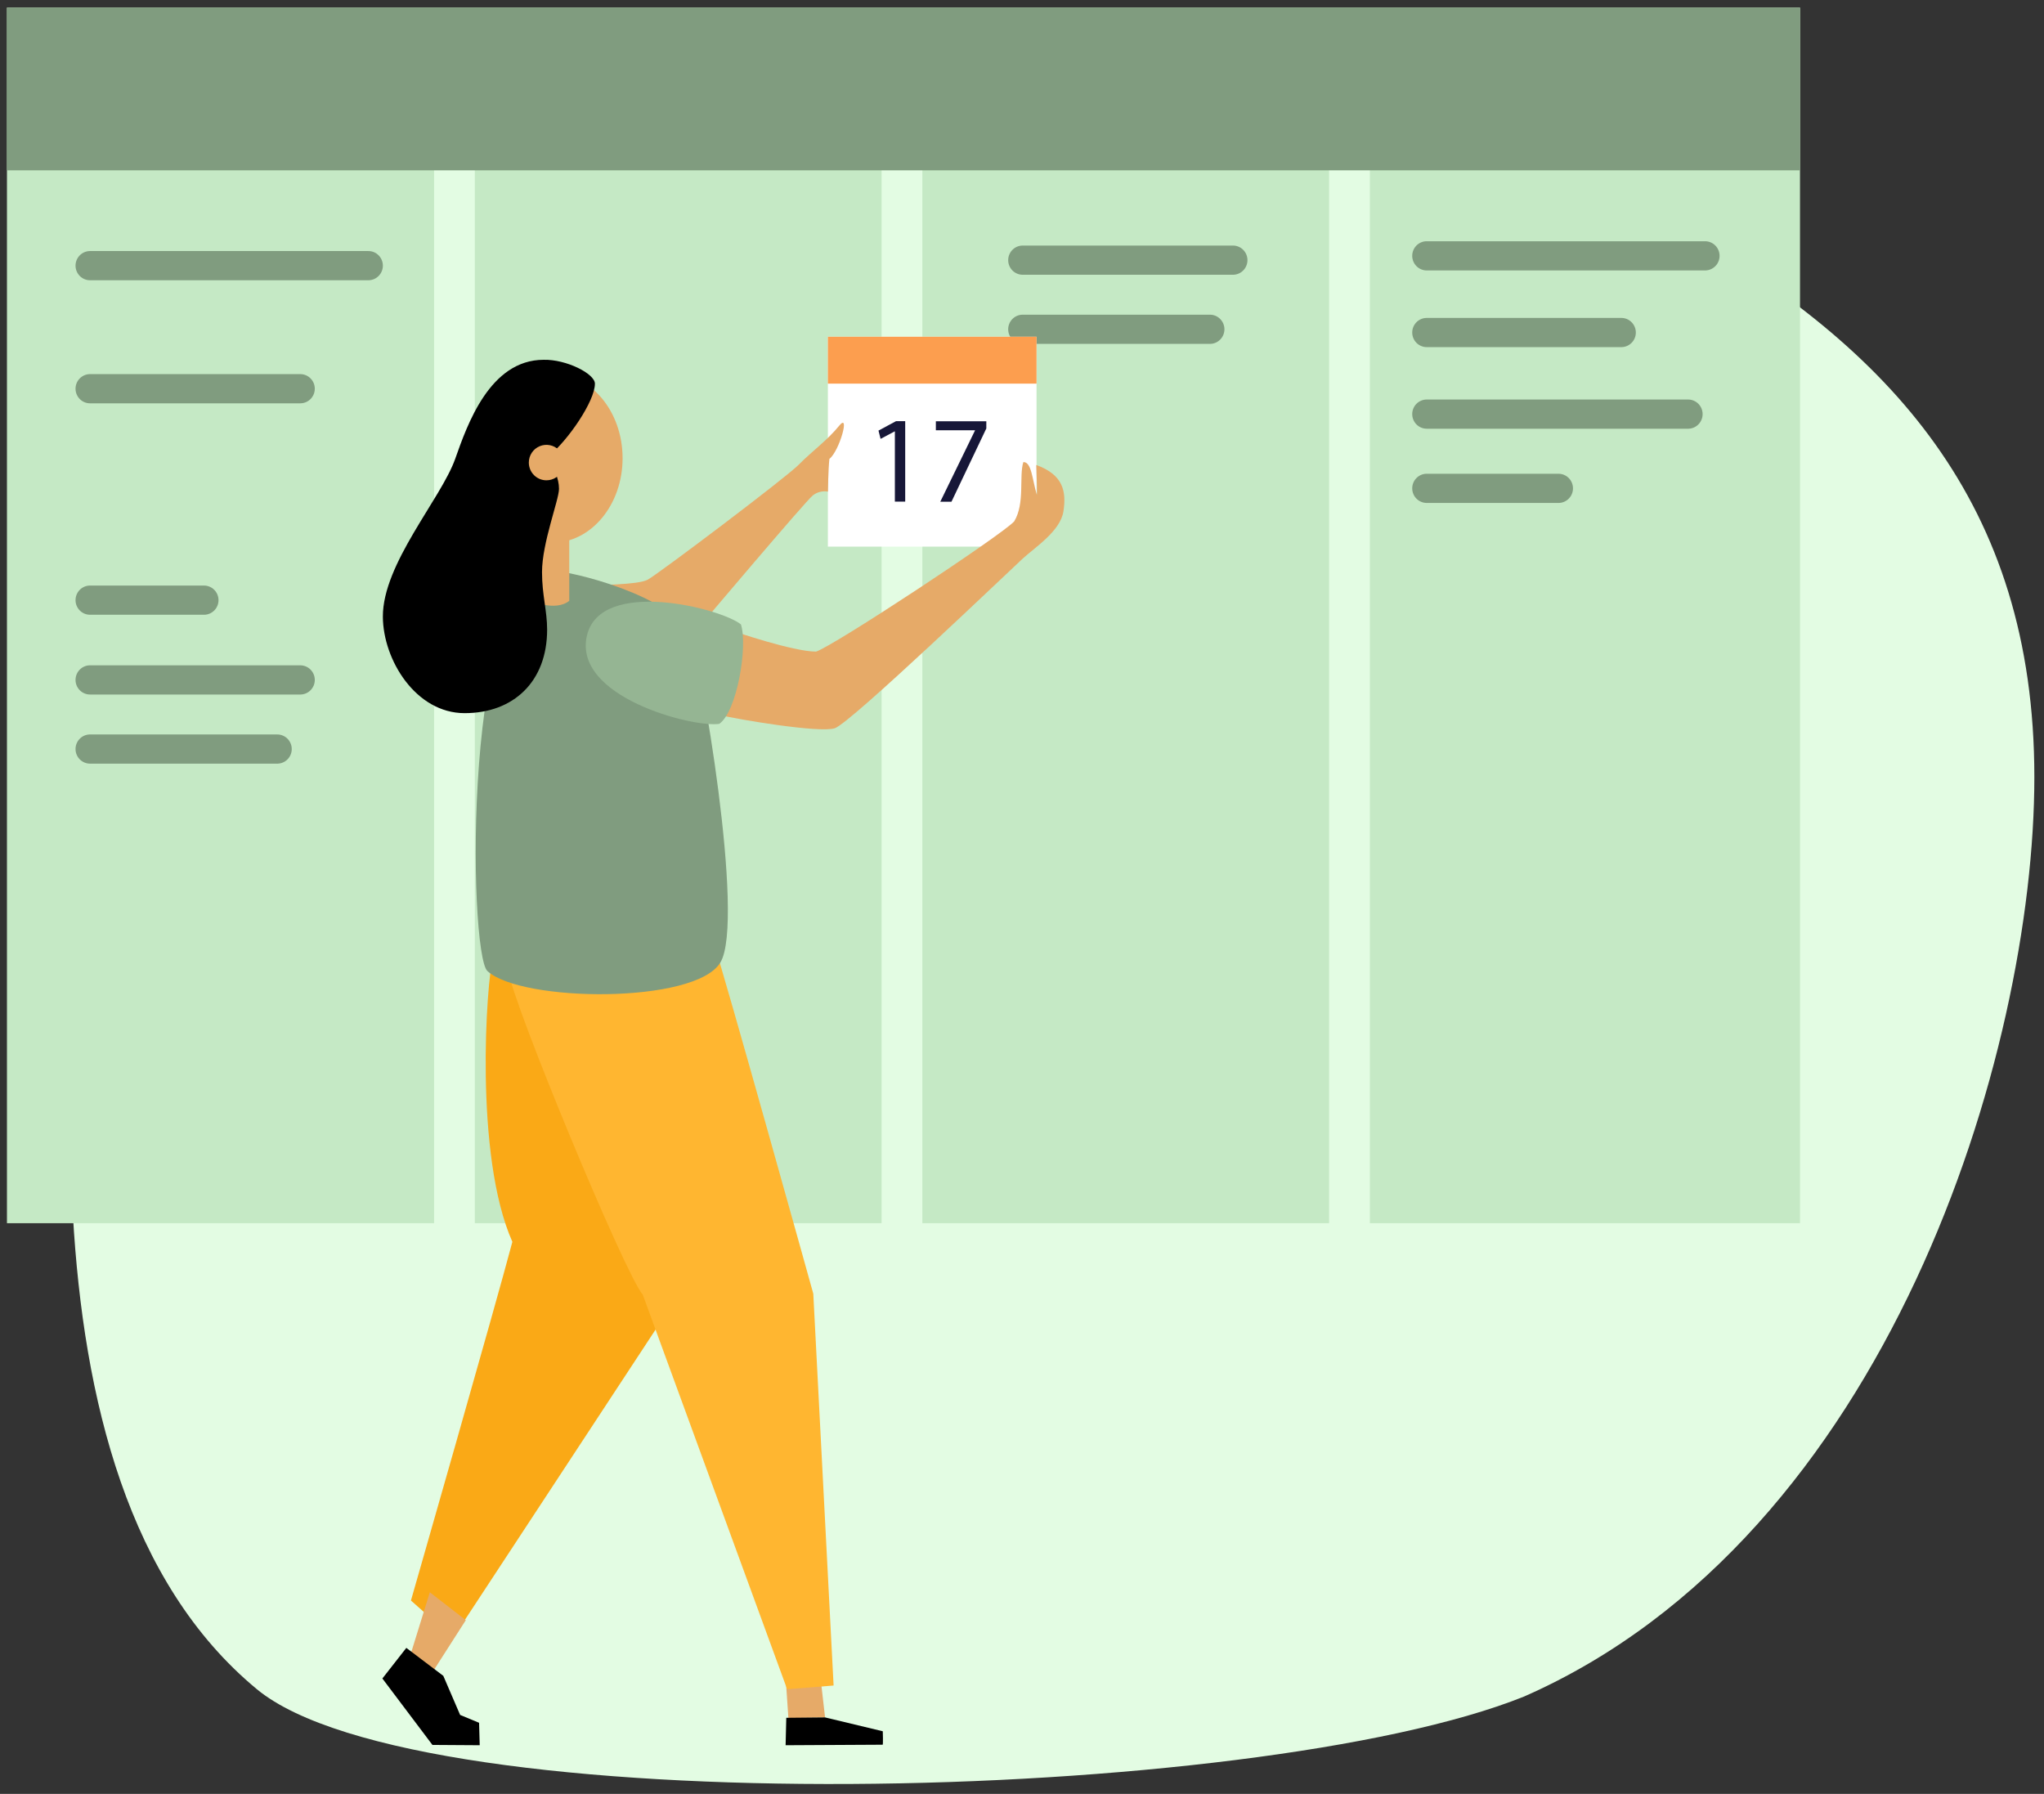 <?xml version="1.0" encoding="UTF-8"?>
<svg width="147px" height="129px" viewBox="0 0 147 129" version="1.1" xmlns="http://www.w3.org/2000/svg" xmlns:xlink="http://www.w3.org/1999/xlink">
    <rect x="0" y="0" width="147" height="129" fill="#333333" stroke="none"/>
    <title>Group 11</title>
    <g id="Page-1" stroke="none" stroke-width="1" fill="none" fill-rule="evenodd">
        <g id="Start---dashboard-login---inna-góra-3" transform="translate(-1062, -1525)">
            <g id="Group-11" transform="translate(1062, 1525)">
                <path d="M109.605,122 C135.817,110.475 146.306,75.697 146.306,55.885 C146.306,36.072 135.843,25.022 120.678,16.339 C105.513,7.686 87.581,6.393 69.615,6.356 C51.648,6.321 33.65,7.521 24.694,17.304 C15.78,27.058 8.229,35.323 6.877,52.078 C5.525,68.833 3.88133969e-13,106.203 18.474,121.472 C30.175,131.144 90.208,129.795 109.605,122 Z" id="Path" fill="#E3FCE3" fill-rule="nonzero"/>
                <g id="Group-12">
                    <polygon id="Path" fill="#E6AA68" points="56.5 120.606 56.7 123.555 59.337 123.5 58.993 120.5"/>
                    <g id="calendar-colour" transform="translate(0.5, 0.5)">
                        <polygon id="Path" fill="#C5E9C5" points="0 0.047 128.953 0.047 128.953 87.461 0 87.461"/>
                        <path d="M88.17,17.158 C88.747,17.158 89.214,17.628 89.214,18.208 C89.214,18.775 88.767,19.238 88.208,19.257 L88.17,19.258 L73.051,19.258 C72.474,19.258 72.007,18.788 72.007,18.208 C72.007,17.641 72.454,17.179 73.013,17.159 L73.051,17.158 L88.17,17.158 Z" id="Path" fill="#809C7F" fill-rule="nonzero"/>
                        <path d="M86.514,22.129 C87.09,22.129 87.558,22.599 87.558,23.179 C87.558,23.746 87.11,24.209 86.551,24.228 L86.514,24.229 L73.051,24.229 C72.474,24.229 72.007,23.759 72.007,23.179 C72.007,22.612 72.454,22.15 73.013,22.13 L73.051,22.129 L86.514,22.129 Z" id="Path" fill="#809C7F" fill-rule="nonzero"/>
                        <line x1="32.184" y1="87.651" x2="32.184" y2="0.238" id="Path" stroke="#E3FCE3" stroke-width="2.93"/>
                        <line x1="64.368" y1="87.651" x2="64.368" y2="0.238" id="Path" stroke="#E3FCE3" stroke-width="2.93"/>
                        <line x1="96.552" y1="87.651" x2="96.552" y2="0.238" id="Path" stroke="#E3FCE3" stroke-width="2.93"/>
                        <polygon id="Path" fill="#FFFFFF" points="59.039 23.716 74.046 23.716 74.046 38.809 59.039 38.809"/>
                        <polygon id="Path" fill="#FC9E4F" points="59.039 23.716 74.046 23.716 74.046 27.087 59.039 27.087"/>
                        <path d="M41.777,41.682 C42.559,41.509 45.341,41.583 46.086,41.182 C46.831,40.781 56.023,33.854 56.948,32.911 C57.873,31.968 59.017,31.149 59.843,30.124 C60.67,29.098 59.871,31.94 59.149,32.5 C59.065,33.26 59.044,34.852 59.044,34.852 C58.657,34.784 58.26,34.884 57.952,35.129 C57.431,35.54 49.893,44.461 49.893,44.461 C49.893,44.461 40.995,41.857 41.777,41.682 Z" id="Path" fill="#E6AA68"/>
                        <path d="M34.949,68.334 C34.483,70.114 33.583,82.57 36.348,88.801 C35.148,93.358 29.054,114.594 29.054,114.594 L32.084,117.279 L47.706,93.5 C47.706,93.5 44.454,67.487 34.949,68.334 Z" id="Path" fill="#FAA916"/>
                        <path d="M50.899,67.564 C51.531,69.332 57.99,92.529 57.99,92.529 L59.451,120.707 L56.109,120.972 L45.726,92.599 C44.458,91.154 36.406,71.765 36.044,69.277 C37.627,67.585 50.267,65.795 50.899,67.564 Z" id="Path" fill="#FFB630"/>
                        <path d="M39.276,40.558 C40.548,40.558 47.754,42.314 49.108,45.145 C49.853,46.701 53.12,65.727 51.306,68.718 C49.491,71.709 36.99,71.581 34.552,69.326 C33.18,68.061 32.737,40.548 39.276,40.558 Z" id="Path" fill="#809C7F"/>
                        <polygon id="Path" fill="#809C7F" points="0 0.047 128.953 0.047 128.953 11.749 0 11.749"/>
                        <path d="M25.991,17.553 C26.568,17.553 27.035,18.023 27.035,18.603 C27.035,19.17 26.588,19.632 26.029,19.652 L25.991,19.653 L5.975,19.653 C5.399,19.653 4.932,19.183 4.932,18.603 C4.932,18.036 5.379,17.574 5.938,17.554 L5.975,17.553 L25.991,17.553 Z" id="Path" fill="#809C7F" fill-rule="nonzero"/>
                        <path d="M37.68,37.319 L40.44,37.319 L40.44,42.706 C39.448,43.5 37.68,42.706 37.68,42.706 L37.68,37.319 Z" id="Path" fill="#E6AA68"/>
                        <path d="M34.15,32.45 C34.15,29.093 36.416,26.372 39.213,26.372 C42.01,26.372 44.275,29.093 44.275,32.45 C44.275,35.807 42.009,38.529 39.213,38.529 C36.418,38.529 34.15,35.807 34.15,32.45 Z" id="Path" fill="#E6AA68"/>
                        <path d="M38.603,25.373 C40.225,25.336 42.285,26.372 42.285,27.092 C42.285,28.338 40.365,31.162 38.935,32.321 C39.335,33.251 39.702,33.865 39.702,34.655 C39.702,35.444 38.481,38.537 38.481,40.64 C38.481,42.29 38.848,43.413 38.848,44.781 C38.848,48.52 36.422,50.783 32.914,50.783 C29.406,50.783 27.05,46.957 27.035,43.851 C27.018,40.043 31.217,35.37 32.236,32.499 C33.093,30.075 34.716,25.373 38.603,25.373 Z" id="Path" fill="#000000" fill-rule="nonzero"/>
                        <path d="M37.532,32.764 C37.532,32.248 37.841,31.783 38.315,31.586 C38.789,31.389 39.334,31.498 39.697,31.863 C40.059,32.228 40.167,32.776 39.97,33.253 C39.774,33.729 39.311,34.039 38.798,34.039 C38.462,34.039 38.14,33.904 37.902,33.665 C37.665,33.426 37.532,33.102 37.532,32.764 L37.532,32.764 Z" id="Path" fill="#E6AA68"/>
                        <path d="M51.167,50.899 C52.589,51.239 58.414,52.221 59.531,51.87 C60.649,51.519 72.166,40.474 73.064,39.657 C73.961,38.84 75.763,37.683 75.98,36.269 C76.197,34.855 75.98,33.645 74.027,32.937 C74.064,33.849 74.099,35.273 74.061,35.061 C73.731,33.961 73.692,32.714 73.096,32.728 C72.774,33.757 73.228,35.697 72.436,36.996 C71.527,37.989 59.457,45.954 58.19,46.357 C56.536,46.357 52.296,44.901 52.296,44.901 C52.296,44.901 49.747,50.56 51.167,50.899 Z" id="Path" fill="#E6AA68"/>
                        <path d="M41.714,45.194 C42.699,41.036 51.335,43.235 52.787,44.401 C53.295,45.985 52.496,50.682 51.227,51.554 C49.321,51.833 40.666,49.616 41.714,45.194 Z" id="Path" fill="#95B593"/>
                        <path d="M21.095,26.403 C21.672,26.403 22.139,26.873 22.139,27.453 C22.139,28.02 21.692,28.482 21.133,28.502 L21.095,28.503 L5.975,28.503 C5.399,28.503 4.932,28.033 4.932,27.453 C4.932,26.886 5.379,26.424 5.938,26.404 L5.975,26.403 L21.095,26.403 Z" id="Path" fill="#809C7F" fill-rule="nonzero"/>
                        <path d="M14.171,41.608 C14.747,41.608 15.215,42.078 15.215,42.657 C15.215,43.225 14.767,43.687 14.208,43.707 L14.171,43.707 L5.975,43.707 C5.399,43.707 4.932,43.237 4.932,42.657 C4.932,42.09 5.379,41.628 5.938,41.608 L5.975,41.608 L14.171,41.608 Z" id="Path" fill="#809C7F" fill-rule="nonzero"/>
                        <path d="M21.095,47.344 C21.672,47.344 22.139,47.814 22.139,48.394 C22.139,48.961 21.692,49.423 21.133,49.443 L21.095,49.443 L5.975,49.443 C5.399,49.443 4.932,48.973 4.932,48.394 C4.932,47.826 5.379,47.364 5.938,47.344 L5.975,47.344 L21.095,47.344 Z" id="Path" fill="#809C7F" fill-rule="nonzero"/>
                        <path d="M19.438,52.315 C20.015,52.315 20.482,52.785 20.482,53.365 C20.482,53.932 20.035,54.394 19.476,54.414 L19.438,54.414 L5.975,54.414 C5.399,54.414 4.932,53.944 4.932,53.365 C4.932,52.797 5.379,52.335 5.938,52.315 L5.975,52.315 L19.438,52.315 Z" id="Path" fill="#809C7F" fill-rule="nonzero"/>
                        <path d="M122.124,16.848 C122.7,16.848 123.168,17.318 123.168,17.898 C123.168,18.465 122.72,18.927 122.161,18.947 L122.124,18.948 L102.108,18.948 C101.531,18.948 101.064,18.477 101.064,17.898 C101.064,17.33 101.511,16.868 102.07,16.848 L102.108,16.848 L122.124,16.848 Z" id="Path" fill="#809C7F" fill-rule="nonzero"/>
                        <path d="M116.102,22.362 C116.678,22.362 117.146,22.832 117.146,23.412 C117.146,23.979 116.698,24.442 116.139,24.461 L116.102,24.462 L102.108,24.462 C101.531,24.462 101.064,23.992 101.064,23.412 C101.064,22.845 101.511,22.383 102.07,22.363 L102.108,22.362 L116.102,22.362 Z" id="Path" fill="#809C7F" fill-rule="nonzero"/>
                        <path d="M120.905,28.23 C121.481,28.23 121.948,28.7 121.948,29.279 C121.948,29.847 121.501,30.309 120.942,30.329 L120.905,30.329 L102.108,30.329 C101.531,30.329 101.064,29.859 101.064,29.279 C101.064,28.712 101.511,28.25 102.07,28.23 L102.108,28.23 L120.905,28.23 Z" id="Path" fill="#809C7F" fill-rule="nonzero"/>
                        <path d="M111.582,33.568 C112.158,33.568 112.626,34.038 112.626,34.618 C112.626,35.185 112.178,35.647 111.619,35.667 L111.582,35.667 L102.108,35.667 C101.531,35.667 101.064,35.197 101.064,34.618 C101.064,34.05 101.511,33.588 102.07,33.568 L102.108,33.568 L111.582,33.568 Z" id="Path" fill="#809C7F" fill-rule="nonzero"/>
                        <polygon id="Path" fill="#171738" fill-rule="nonzero" points="63.857 30.523 63.837 30.523 62.83 31.059 62.679 30.464 63.937 29.787 64.6 29.787 64.6 35.572 63.857 35.572"/>
                        <polygon id="Path" fill="#171738" fill-rule="nonzero" points="70.434 29.794 70.434 30.31 67.928 35.579 67.123 35.579 69.618 30.46 69.618 30.442 66.805 30.442 66.805 29.795"/>
                    </g>
                    <polygon id="Path" fill="#E6AA68" points="30.912 114.5 29.5 119.062 30.942 120.5 33.5 116.506"/>
                    <path d="M56.548,123.528 L56.5,125.5 L63.475,125.463 C63.523,125.491 63.488,124.496 63.488,124.496 L59.337,123.5 L56.548,123.528 Z" id="Path" fill="#000000" fill-rule="nonzero"/>
                    <polygon id="Path" fill="#000000" fill-rule="nonzero" points="29.222 118.5 27.5 120.701 31.099 125.478 34.5 125.5 34.454 123.886 33.091 123.321 31.882 120.511"/>
                </g>
            </g>
        </g>
    </g>
</svg>
